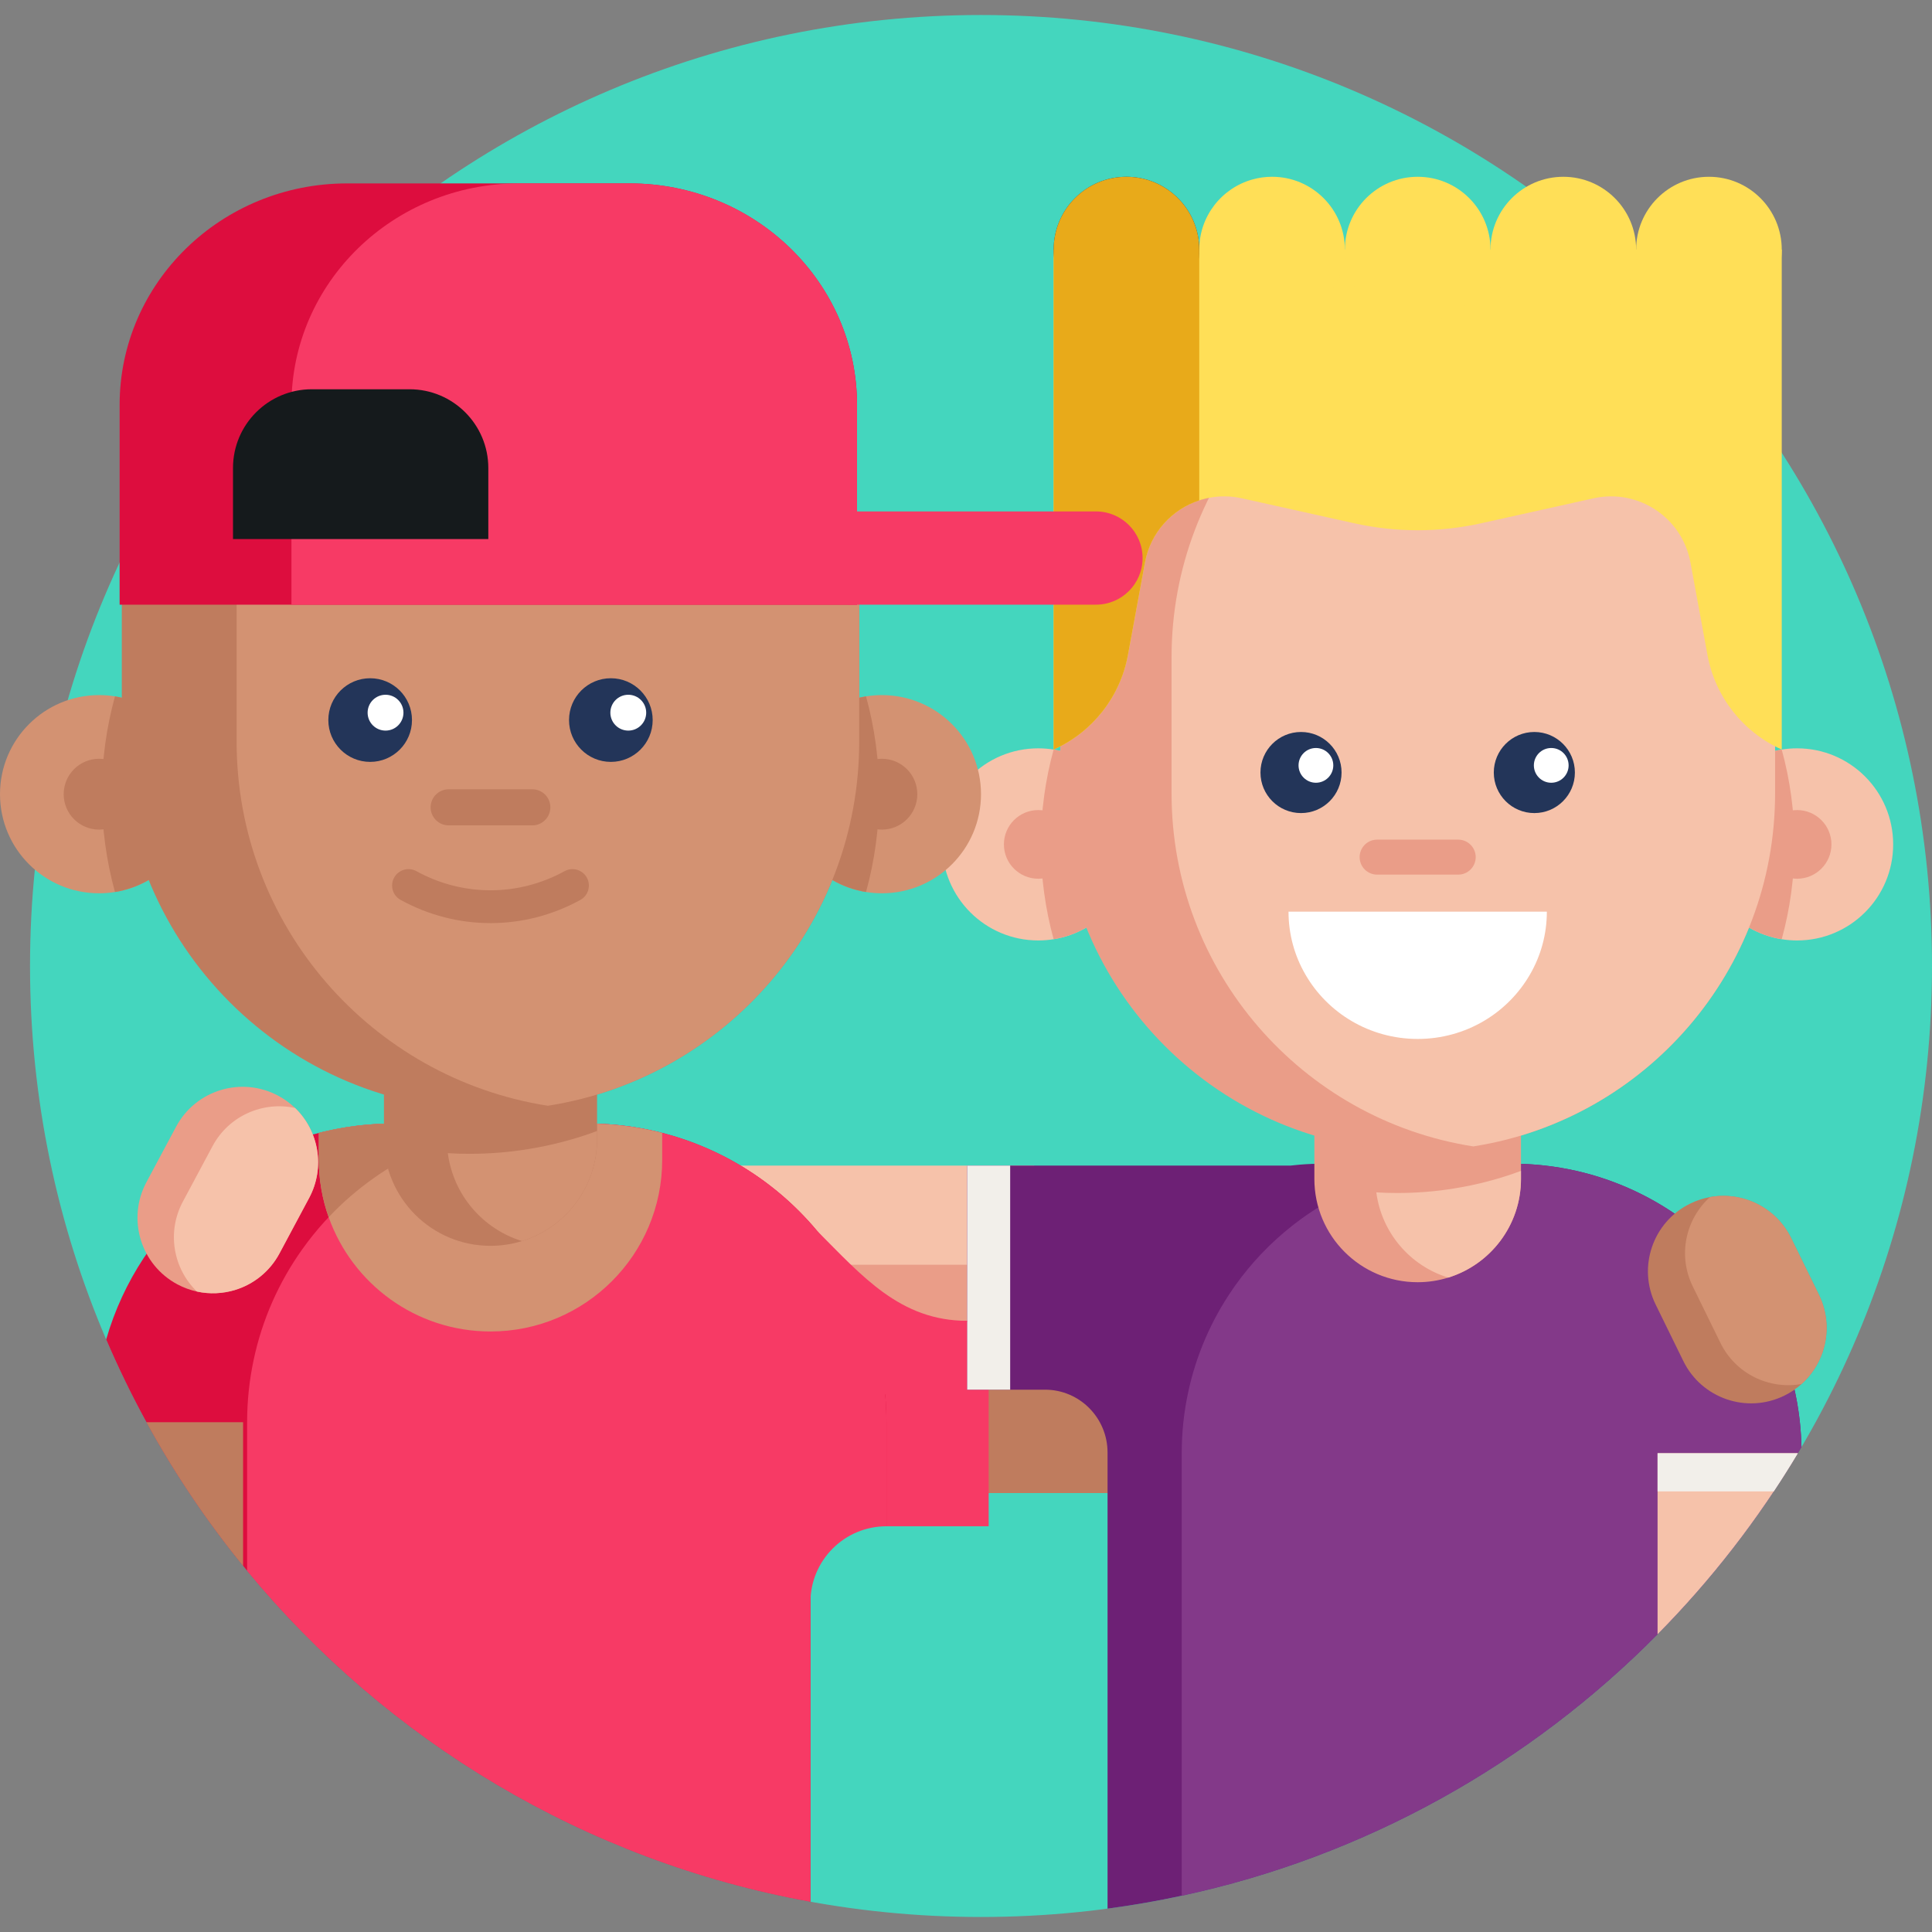<svg xmlns="http://www.w3.org/2000/svg" xmlns:xlink="http://www.w3.org/1999/xlink" id="Layer_1" x="0px" y="0px" viewBox="0 0 497.735 497.735" style="enable-background:new 0 0 497.735 497.735;" xml:space="preserve" width="512" height="512"><rect x="0" y="0" width="497.735" height="497.735" fill="#808080" stroke="none"/><g>	<path style="fill:#44D6BE;" d="M497.735,248.867c0,135.31-109.69,245-245,245c-8.22,0-16.35-0.4-24.36-1.2   c-66.18-6.53-124.63-39.4-164.71-87.98c-0.35-0.42-0.7-0.85-1.04-1.27c-9.38-11.52-17.73-23.91-24.91-37.02   c-3.78-6.91-7.24-14.02-10.36-21.31c-12.63-29.54-19.62-62.07-19.62-96.22c0-135.31,109.69-245,245-245   S497.735,113.557,497.735,248.867z"></path>	<path style="fill:#BF7C5E;" d="M155.617,346.398h219.672c6.837,12.051,12.499,24.855,16.835,38.258H155.617V346.398z"></path>	<rect x="154.057" y="319.152" style="fill:#F73A65;" width="100.652" height="74.051"></rect>	<g>		<rect x="111.171" y="300.289" style="fill:#F6C2AA;" width="155.284" height="39.991"></rect>		<rect x="111.171" y="325.834" style="fill:#EA9D88;" width="155.284" height="14.446"></rect>		<path style="fill:#6D2075;" d="M464.105,372.807c-0.31,0.52-0.61,1.06-0.93,1.58c-1.99,3.33-4.06,6.61-6.21,9.84    c-8.78,13.23-18.81,25.56-29.93,36.81c-32.87,33.27-75.18,57.18-122.59,67.36c-6.28,1.35-12.66,2.46-19.11,3.32v-117.5    c0-8.93-7.19-16.2-16.12-16.2h-20.044v-57.73h83.184v0.01c0.82-0.09,1.65-0.18,2.49-0.25c2.01-0.17,4.04-0.25,6.1-0.25h48.57    c5.69,0,11.23,0.63,16.55,1.84c0.04,0,0.1,0.02,0.15,0.03C438.885,309.137,463.385,338.057,464.105,372.807z"></path>		<path style="fill:#833989;" d="M464.115,372.787c-0.31,0.53-0.62,1.07-0.94,1.6c-10.15,16.99-22.31,32.65-36.14,46.65    c-32.87,33.27-75.18,57.18-122.59,67.36v-114.01c0-5.29,0.55-10.45,1.6-15.42c2.05-9.77,6.01-18.82,11.48-26.77    c0.21-0.33,0.44-0.64,0.66-0.96c4.14-5.82,9.09-11.02,14.69-15.43c12.7-10.03,28.74-16.01,46.17-16.01h10.47    c3.36,0,6.67,0.22,9.92,0.66c5.84,0.77,11.48,2.22,16.81,4.28C443.775,315.287,463.455,341.697,464.115,372.787z"></path>		<g>			<path style="fill:#EA9D88;" d="M391.845,271.064v32.66c0,11.957-7.884,22.064-18.743,25.42c-2.486,0.771-5.135,1.188-7.875,1.188     c-14.697,0-26.609-11.912-26.609-26.609v-32.66H391.845z"></path>			<path style="fill:#F6C2AA;" d="M391.845,301.655v2.068c0,11.957-7.884,22.064-18.743,25.42     c-9.798-3.012-17.165-11.531-18.525-21.955c1.778,0.109,3.565,0.163,5.362,0.163c5.035,0,9.97-0.399,14.779-1.188     C380.641,305.212,386.366,303.688,391.845,301.655z"></path>		</g>		<path style="fill:#F6C2AA;" d="M292.229,217.538c0,12.32-9,22.535-20.784,24.431c-1.288,0.209-2.613,0.318-3.965,0.318    c-13.672,0-24.749-11.077-24.749-24.749s11.077-24.749,24.749-24.749c1.352,0,2.676,0.109,3.965,0.318    C283.229,195.003,292.229,205.218,292.229,217.538z"></path>		<path style="fill:#EA9D88;" d="M292.229,217.538c0,12.32-9,22.535-20.784,24.431c-2.141-7.784-3.284-15.976-3.284-24.431    s1.143-16.647,3.284-24.431C283.229,195.003,292.229,205.218,292.229,217.538z"></path>		<circle style="fill:#EA9D88;" cx="267.48" cy="217.538" r="8.845"></circle>		<path style="fill:#F6C2AA;" d="M438.233,217.538c0,12.32,9,22.535,20.784,24.431c1.288,0.209,2.613,0.318,3.965,0.318    c13.672,0,24.749-11.077,24.749-24.749s-11.077-24.749-24.749-24.749c-1.352,0-2.676,0.109-3.965,0.318    C447.233,195.003,438.233,205.218,438.233,217.538z"></path>		<path style="fill:#EA9D88;" d="M438.233,217.538c0,12.32,9,22.535,20.784,24.431c2.141-7.784,3.284-15.976,3.284-24.431    s-1.143-16.647-3.284-24.431C447.233,195.003,438.233,205.218,438.233,217.538z"></path>		<path style="fill:#EA9D88;" d="M457.313,169.323v35.064c0,45.821-33.475,83.835-77.305,90.889    c-0.147,0.025-0.303,0.049-0.451,0.074c-4.662,0.745-9.446,1.114-14.329,1.114c-50.851,0-92.077-41.225-92.077-92.077v-35.064    c0-10.708,1.827-20.998,5.202-30.558c12.592-35.835,46.739-61.526,86.874-61.526h0.008c4.875,0,9.667,0.377,14.337,1.114    C423.617,85.234,457.313,123.346,457.313,169.323z"></path>		<circle style="fill:#EA9D88;" cx="462.982" cy="217.538" r="8.845"></circle>		<path style="fill:#F6C2AA;" d="M457.313,169.322v35.064c0,45.821-33.475,83.835-77.305,90.889    c-0.148,0.025-0.303,0.049-0.451,0.074c-44.043-6.882-77.731-44.994-77.731-90.962v-35.064c0-45.977,33.696-84.089,77.748-90.971    C423.617,85.234,457.313,123.346,457.313,169.322z"></path>		<path style="fill:#EA9D88;" d="M375.675,225.326h-20.891c-2.489,0-4.506-2.017-4.506-4.506v0c0-2.489,2.017-4.506,4.506-4.506    h20.891c2.489,0,4.506,2.017,4.506,4.506v0C380.181,223.308,378.164,225.326,375.675,225.326z"></path>		<g>			<circle style="fill:#233559;" cx="335.176" cy="199.025" r="10.446"></circle>			<circle style="fill:#233559;" cx="395.288" cy="199.025" r="10.446"></circle>		</g>		<g>			<circle style="fill:#FFFFFF;" cx="339.016" cy="197.181" r="4.476"></circle>			<circle style="fill:#FFFFFF;" cx="399.641" cy="197.181" r="4.476"></circle>		</g>		<path style="fill:#FFDF57;" d="M459.025,64.302v128.804c-4.997-2.237-9.282-5.628-12.567-9.815    c-3.285-4.178-5.571-9.143-6.562-14.525l-4.391-23.857c-2.138-11.584-13.46-19.089-24.963-16.533l-28.945,6.431    c-10.773,2.4-21.948,2.4-32.721,0l-26.241-5.833l-2.704-0.598c-11.502-2.556-22.824,4.948-24.963,16.533l-4.391,23.857    c-1.983,10.765-9.143,19.867-19.13,24.34V64.302c0,0,15.025,0,37.514,0h112.55C444,64.302,459.025,64.302,459.025,64.302z"></path>		<path style="fill:#233559;" d="M308.961,64.302c0,10.364-8.397,18.761-18.761,18.761c-10.355,0-18.753-8.397-18.753-18.761    s8.397-18.761,18.753-18.761C300.564,45.541,308.961,53.938,308.961,64.302z"></path>		<path style="fill:#FFDF57;" d="M346.475,64.302c0,10.364-8.397,18.761-18.753,18.761c-1.761,0-3.474-0.246-5.088-0.704    c-7.889-2.212-13.673-9.454-13.673-18.057s5.784-15.845,13.673-18.057c1.614-0.459,3.326-0.704,5.088-0.704    C338.078,45.541,346.475,53.938,346.475,64.302z"></path>		<circle style="fill:#FFDF57;" cx="365.236" cy="64.302" r="18.758"></circle>		<circle style="fill:#FFDF57;" cx="402.753" cy="64.302" r="18.758"></circle>		<circle style="fill:#FFDF57;" cx="440.27" cy="64.302" r="18.758"></circle>		<path style="fill:#E8AA1A;" d="M308.961,64.302v64.607c-6.988,2.286-12.559,8.225-13.993,16l-4.391,23.857    c-1.983,10.765-9.143,19.867-19.13,24.34V64.302c0-10.364,8.397-18.761,18.753-18.761    C300.564,45.541,308.961,53.938,308.961,64.302z"></path>		<path style="fill:#F6C2AA;" d="M463.175,374.387c-10.15,16.99-22.31,32.65-36.14,46.65v-46.65H463.175z"></path>		<path style="fill:#F2EFEA;" d="M463.175,374.387c-1.99,3.33-4.06,6.61-6.21,9.84h-29.93v-9.84H463.175z"></path>		<rect x="249.171" y="300.287" style="fill:#F2EFEA;" width="11.077" height="57.73"></rect>		<path style="fill:#FFFFFF;" d="M398.509,234.867c0,5.864-1.565,11.376-4.318,16.14c-5.706,9.939-16.53,16.653-28.953,16.653    s-23.258-6.714-28.964-16.653c-2.753-4.764-4.318-10.276-4.318-16.14H398.509z"></path>	</g>	<g>		<path style="fill:#DD0D3E;" d="M228.375,366.397v26.81h-19.59v96.72c-58.09-10.51-109.04-41.51-145.12-85.24    c-0.35-0.42-0.7-0.85-1.04-1.27c-9.38-11.52-17.73-23.91-24.91-37.02c-3.78-6.91-7.24-14.02-10.36-21.31    c8.68-30.19,35.35-52.76,67.66-55.37c2.08-0.17,4.17-0.26,6.3-0.26h50.1c5.93,0,11.69,0.66,17.23,1.93    C202.855,299.217,228.375,329.837,228.375,366.397z"></path>		<path style="fill:#F73A65;" d="M228.375,366.408v26.8h0c-10.819,0-19.59,8.771-19.59,19.59v77.13    c-58.09-10.51-109.04-41.51-145.12-85.24v-38.29c0-5.45,0.57-10.77,1.65-15.9c2.19-10.48,6.53-20.17,12.52-28.6    c13.95-19.63,36.87-32.44,62.78-32.44h10.81C193.923,289.457,228.375,323.909,228.375,366.408z"></path>		<path style="fill:#D39272;" d="M170.599,291.861v6.938c0,24.424-19.801,44.225-44.225,44.225h-0.008    c-19.235,0-35.613-12.288-41.689-29.444c-1.64-4.623-2.535-9.592-2.535-14.781v-6.93c4.166-1.073,8.468-1.8,12.88-2.155    c2.079-0.169,4.175-0.254,6.296-0.254h50.107c5.924,0,11.688,0.659,17.223,1.927C169.297,291.539,169.956,291.691,170.599,291.861    z"></path>		<path style="fill:#BF7C5E;" d="M140.622,289.46c-22.041,0-41.918,9.271-55.947,24.12c-1.64-4.623-2.535-9.592-2.535-14.781v-6.93    c4.166-1.073,8.468-1.8,12.88-2.155c2.079-0.169,4.175-0.254,6.296-0.254H140.622z"></path>		<g>			<path style="fill:#BF7C5E;" d="M153.82,259.821v33.69c0,12.334-8.133,22.76-19.335,26.222c-2.564,0.796-5.297,1.226-8.123,1.226     c-15.161,0-27.448-12.288-27.448-27.448v-33.69H153.82z"></path>			<path style="fill:#D39272;" d="M153.82,291.377v2.134c0,12.334-8.133,22.76-19.335,26.222     c-10.107-3.107-17.706-11.895-19.11-22.647c1.834,0.112,3.678,0.168,5.531,0.168c5.194,0,10.285-0.412,15.245-1.226     C142.262,295.046,148.167,293.474,153.82,291.377z"></path>		</g>		<path style="fill:#D39272;" d="M51.06,204.605c0,12.709-9.284,23.246-21.44,25.202c-1.329,0.215-2.695,0.328-4.09,0.328    c-14.103,0-25.53-11.427-25.53-25.53c0-14.103,11.427-25.53,25.53-25.53c1.394,0,2.761,0.112,4.09,0.328    C41.776,181.359,51.06,191.897,51.06,204.605z"></path>		<path style="fill:#BF7C5E;" d="M51.06,204.605c0,12.709-9.284,23.246-21.44,25.202c-2.209-8.03-3.388-16.48-3.388-25.202    c0-8.722,1.179-17.173,3.388-25.202C41.776,181.359,51.06,191.897,51.06,204.605z"></path>		<circle style="fill:#BF7C5E;" cx="25.53" cy="204.605" r="9.124"></circle>		<path style="fill:#D39272;" d="M201.672,204.605c0,12.709,9.284,23.246,21.44,25.202c1.329,0.215,2.695,0.328,4.09,0.328    c14.103,0,25.53-11.427,25.53-25.53c0-14.103-11.427-25.53-25.53-25.53c-1.394,0-2.761,0.112-4.09,0.328    C210.956,181.359,201.672,191.897,201.672,204.605z"></path>		<path style="fill:#BF7C5E;" d="M201.672,204.605c0,12.709,9.284,23.246,21.44,25.202c2.209-8.03,3.388-16.48,3.388-25.202    c0-8.722-1.179-17.173-3.388-25.202C210.956,181.359,201.672,191.897,201.672,204.605z"></path>		<path style="fill:#BF7C5E;" d="M221.354,154.868v36.171c0,47.267-34.531,86.481-79.745,93.757    c-0.152,0.025-0.313,0.051-0.465,0.076c-4.809,0.769-9.744,1.149-14.781,1.149c-52.456,0-94.982-42.526-94.982-94.982v-36.171    c0-11.046,1.885-21.66,5.367-31.523c12.989-36.965,48.214-63.468,89.616-63.468h0.008c5.028,0,9.972,0.389,14.789,1.149    C186.594,68.126,221.354,107.441,221.354,154.868z"></path>		<circle style="fill:#BF7C5E;" cx="227.202" cy="204.605" r="9.124"></circle>		<path style="fill:#D39272;" d="M221.354,154.868v36.171c0,47.267-34.531,86.481-79.745,93.757    c-0.152,0.025-0.313,0.051-0.465,0.076c-45.433-7.099-80.184-46.414-80.184-93.833v-36.171c0-47.428,34.76-86.742,80.201-93.841    C186.594,68.126,221.354,107.441,221.354,154.868z"></path>		<path style="fill:#BF7C5E;" d="M126.365,237.82c-7.954,0-15.908-1.993-23.158-5.979c-2.045-1.124-2.792-3.693-1.667-5.739    c1.124-2.045,3.694-2.791,5.738-1.667c11.952,6.57,26.222,6.57,38.173,0c2.044-1.124,4.614-0.378,5.738,1.667    c1.124,2.045,0.378,4.614-1.667,5.739C142.272,235.827,134.318,237.82,126.365,237.82z"></path>		<path style="fill:#BF7C5E;" d="M137.14,212.639h-21.55c-2.567,0-4.648-2.081-4.648-4.648v0c0-2.567,2.081-4.648,4.648-4.648h21.55    c2.567,0,4.648,2.081,4.648,4.648v0C141.788,210.558,139.707,212.639,137.14,212.639z"></path>		<g>			<circle style="fill:#233559;" cx="95.362" cy="185.508" r="10.775"></circle>			<circle style="fill:#233559;" cx="157.372" cy="185.508" r="10.775"></circle>		</g>		<g>			<circle style="fill:#FFFFFF;" cx="99.324" cy="183.606" r="4.617"></circle>			<circle style="fill:#FFFFFF;" cx="161.862" cy="183.606" r="4.617"></circle>		</g>		<path style="fill:#BF7C5E;" d="M62.625,366.397v37.02c-9.38-11.52-17.73-23.91-24.91-37.02H62.625z"></path>		<path style="fill:#DD0D3E;" d="M220.791,104.321v51.459H30.818v-51.459c0-31.514,26.236-57.071,58.609-57.071h72.755    C194.555,47.251,220.791,72.807,220.791,104.321z"></path>		<path style="fill:#F73A65;" d="M220.791,104.321v51.459H75.081v-51.459c0-31.514,26.236-57.071,58.609-57.071h28.493    C194.555,47.251,220.791,72.807,220.791,104.321z"></path>		<path style="fill:#151A1C;" d="M80.319,100.284h25.192c11.208,0,20.293,9.086,20.293,20.293v18.297H60.026v-18.297    C60.026,109.37,69.112,100.284,80.319,100.284z"></path>		<path style="fill:#F73A65;" d="M282.352,131.76h-64.054v24.018h64.054c6.632,0,12.009-5.377,12.009-12.009v0    C294.361,137.137,288.984,131.76,282.352,131.76z"></path>	</g>	<path style="fill:#EA9D88;" d="M79.653,308.6l-7.648,14.304c-2.532,4.736-6.737,7.998-11.501,9.442   c-3.122,0.939-6.486,1.102-9.768,0.39c-1.717-0.374-3.409-0.984-5.04-1.856c-9.471-5.064-13.041-16.839-7.977-26.31l7.648-14.304   c5.064-9.471,16.838-13.041,26.31-7.977c1.632,0.872,3.079,1.941,4.343,3.161C82.116,291.332,83.845,300.761,79.653,308.6z"></path>	<path style="fill:#F6C2AA;" d="M79.653,308.6l-7.648,14.304c-2.532,4.736-6.737,7.998-11.501,9.442   c-3.122,0.939-6.486,1.102-9.768,0.39c-6.098-5.88-7.826-15.309-3.634-23.149l7.648-14.304c4.192-7.84,12.993-11.639,21.269-9.833   C82.116,291.332,83.845,300.761,79.653,308.6z"></path>	<path style="fill:#BF7C5E;" d="M461.455,318.98l7.137,14.565c2.363,4.822,2.553,10.141,0.94,14.851   c-1.062,3.082-2.896,5.907-5.392,8.154c-1.306,1.175-2.79,2.191-4.452,3.005c-9.644,4.726-21.285,0.741-26.011-8.903l-7.137-14.565   c-4.726-9.644-0.741-21.285,8.903-26.011c1.661-0.814,3.374-1.364,5.103-1.676C448.882,306.889,457.544,310.997,461.455,318.98z"></path>	<path style="fill:#D39272;" d="M461.455,318.98l7.137,14.565c2.363,4.822,2.553,10.141,0.94,14.851   c-1.062,3.082-2.896,5.907-5.392,8.154c-8.335,1.512-16.996-2.596-20.908-10.58l-7.137-14.565   c-3.912-7.983-1.851-17.345,4.452-23.005C448.882,306.889,457.544,310.997,461.455,318.98z"></path>	<path style="fill:#F73A65;" d="M210.511,317.115c11.609,11.609,21.376,23.165,38.66,23.165l-5.521,20.344l-43.004-3.909"></path></g></svg>